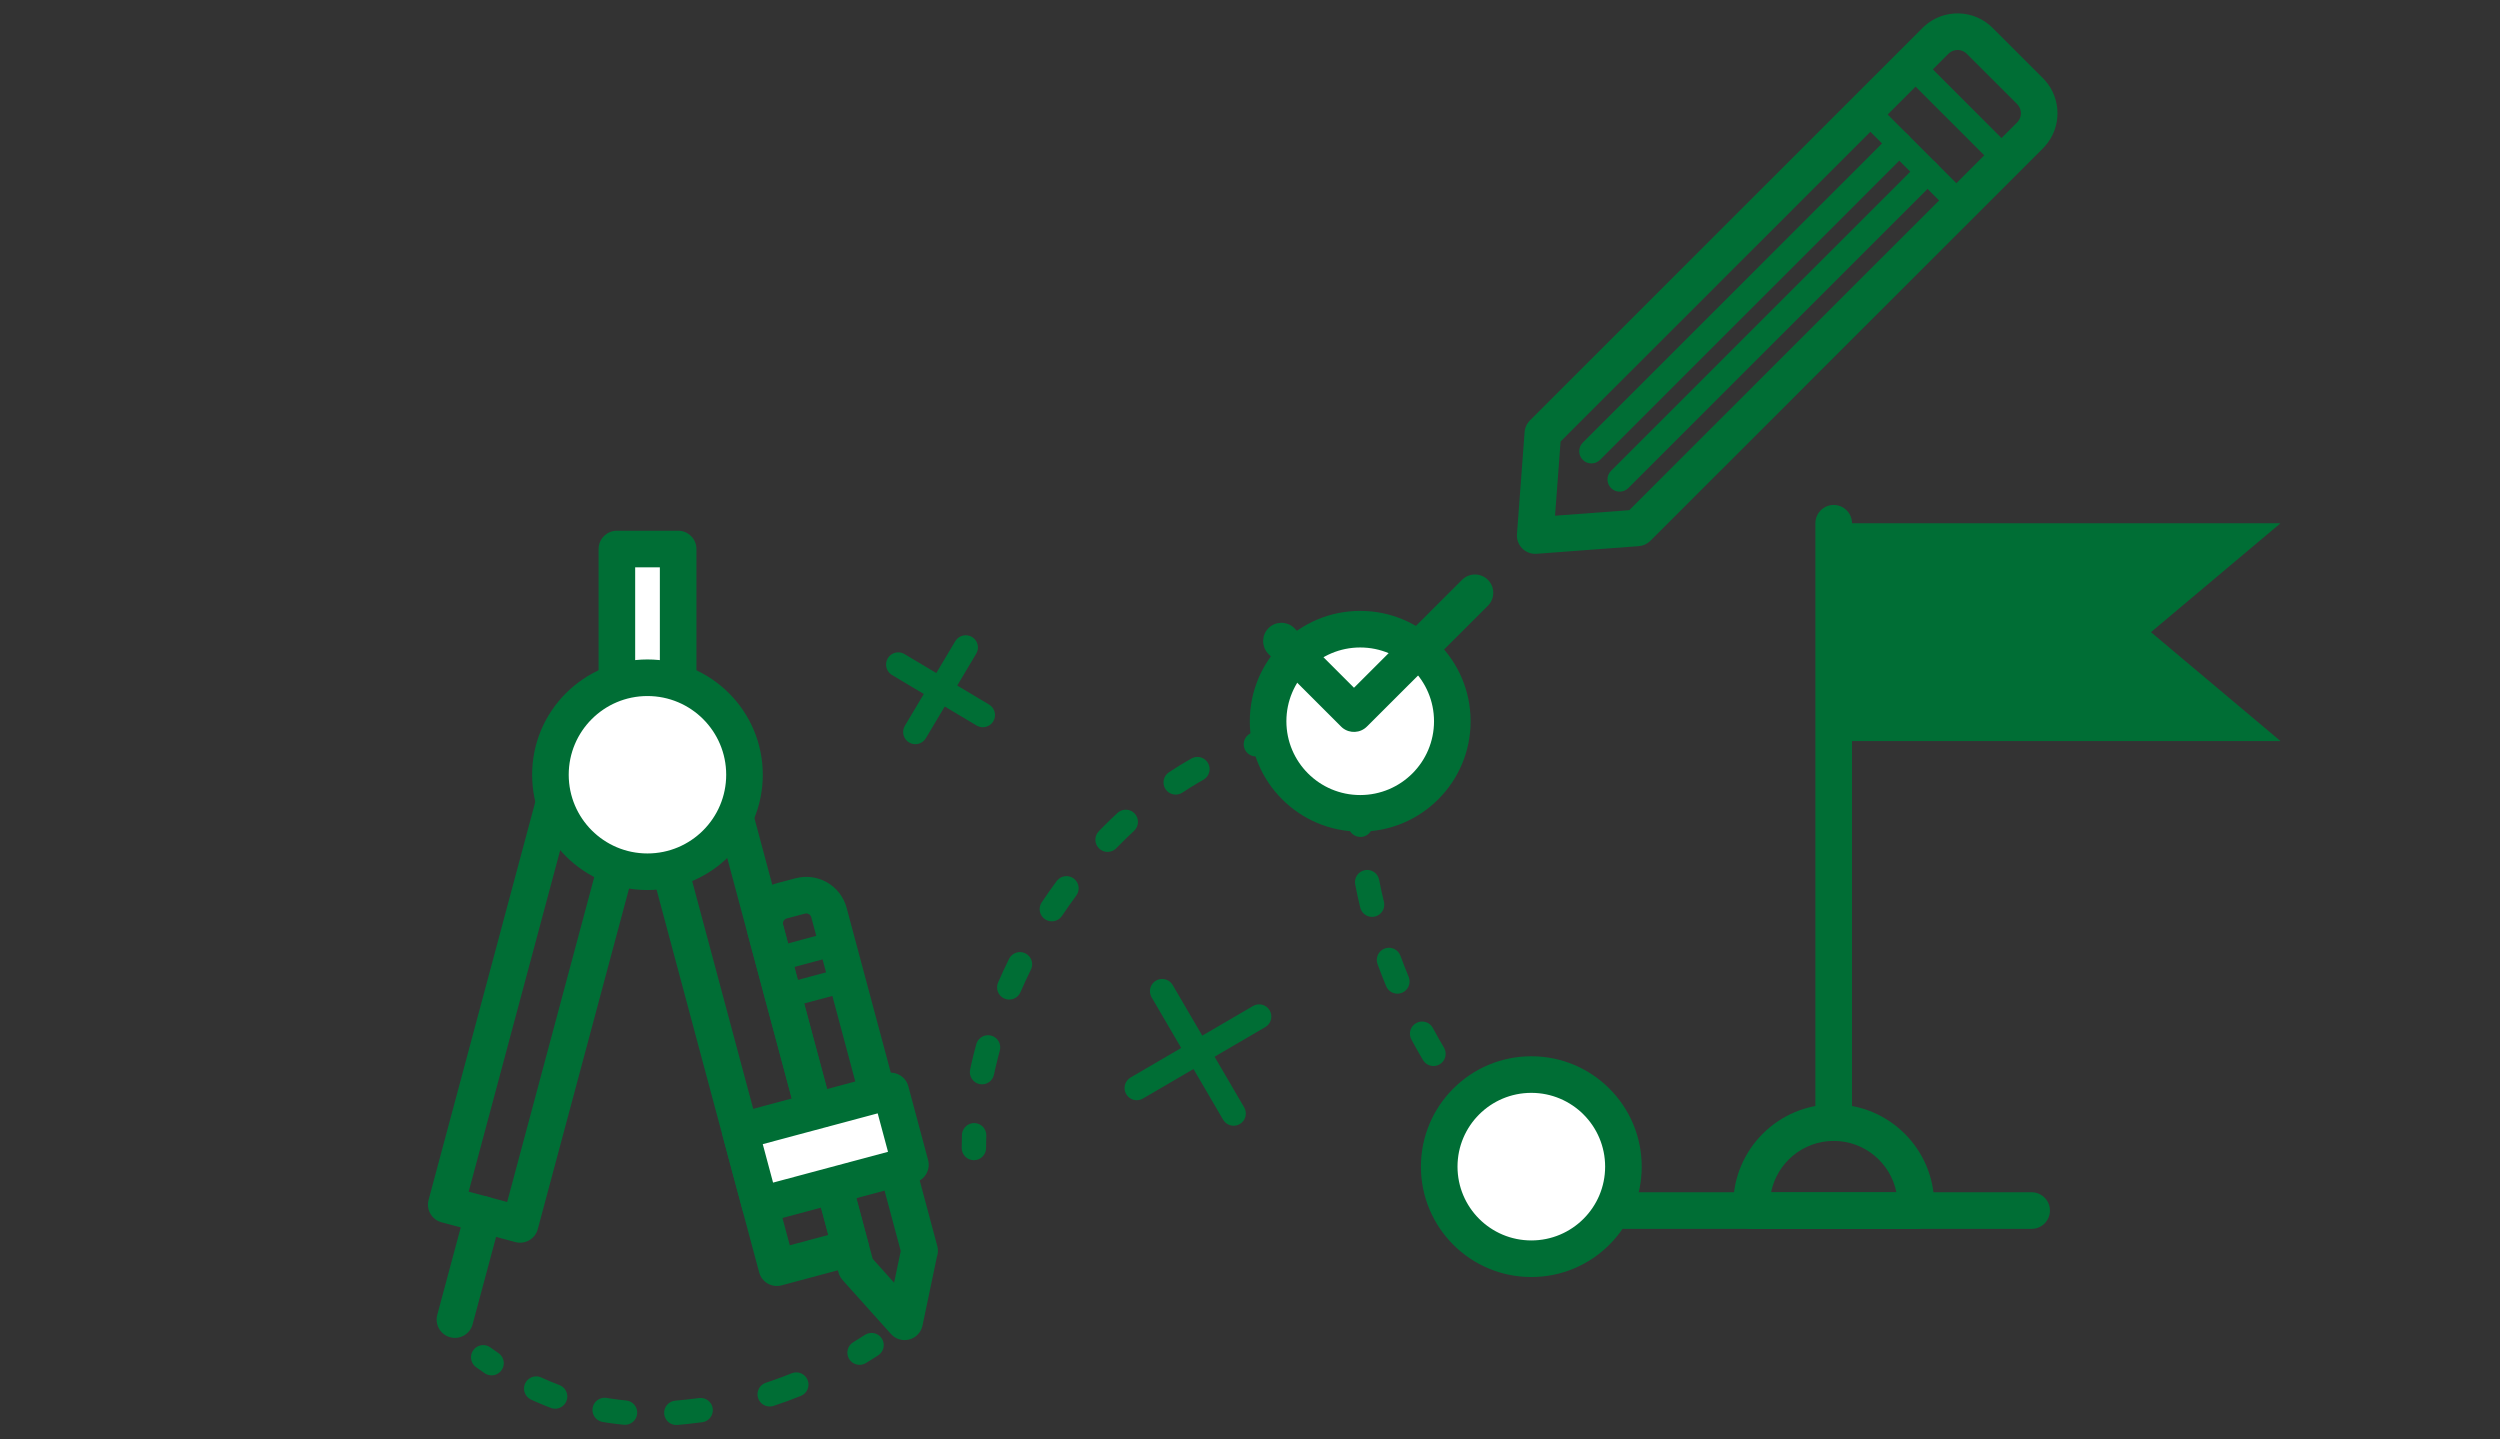 <svg width="205" height="118" viewBox="0 0 205 118" fill="none" xmlns="http://www.w3.org/2000/svg">
<rect x="0" y="0" width="205" height="118" fill="#333333" stroke="none"/>
<g clip-path="url(#clip0_6651_10147)">
<path d="M124 94.489C124.337 94.052 124.965 93.97 125.402 94.307C125.643 94.492 125.883 94.665 126.121 94.827C126.578 95.138 126.696 95.76 126.386 96.217C126.075 96.673 125.454 96.792 124.997 96.481C124.725 96.296 124.453 96.099 124.184 95.892C123.746 95.555 123.663 94.927 124 94.489ZM121.56 90.468L122.143 91.164L122.206 91.245C122.497 91.66 122.431 92.237 122.039 92.575C121.647 92.913 121.067 92.893 120.699 92.545L120.629 92.471L120.008 91.728C119.802 91.476 119.598 91.217 119.396 90.954L120.983 89.737C121.174 89.986 121.366 90.23 121.56 90.468ZM119.582 89.553C120.02 89.217 120.647 89.299 120.983 89.737L119.396 90.954C119.061 90.516 119.144 89.889 119.582 89.553ZM117.943 85.106L118.405 85.905L118.453 85.995C118.666 86.455 118.5 87.011 118.055 87.275C117.609 87.539 117.042 87.418 116.741 87.01L116.685 86.925L116.202 86.09C116.043 85.808 115.886 85.524 115.732 85.237L117.494 84.291C117.642 84.565 117.792 84.837 117.943 85.106ZM116.141 83.884C116.627 83.623 117.233 83.805 117.494 84.291L115.732 85.237C115.471 84.751 115.654 84.145 116.141 83.884ZM113.553 77.776C114.071 77.587 114.646 77.853 114.836 78.372C114.942 78.662 115.052 78.951 115.164 79.239L115.51 80.1L115.544 80.196C115.689 80.682 115.446 81.208 114.968 81.406C114.489 81.604 113.945 81.403 113.705 80.957L113.661 80.864L113.301 79.966C113.183 79.665 113.069 79.363 112.958 79.06C112.768 78.541 113.034 77.966 113.553 77.776ZM113.273 73.045L113.483 73.948L113.502 74.048C113.572 74.55 113.252 75.033 112.749 75.156C112.246 75.279 111.739 74.998 111.569 74.52L111.54 74.423L111.32 73.472C111.251 73.154 111.186 72.837 111.125 72.52L112.107 72.333L113.089 72.144C113.146 72.444 113.208 72.744 113.273 73.045ZM111.919 71.351C112.461 71.247 112.985 71.602 113.089 72.144L111.125 72.52C111.021 71.978 111.377 71.454 111.919 71.351ZM110.537 66.684C110.537 66.131 110.985 65.684 111.537 65.684C112.089 65.684 112.537 66.131 112.537 66.684C112.537 66.834 112.538 66.985 112.541 67.137L112.554 67.594L112.553 67.696C112.52 68.202 112.109 68.611 111.592 68.63C111.074 68.649 110.634 68.272 110.564 67.769L110.556 67.668L110.542 67.174C110.539 67.01 110.537 66.847 110.537 66.684Z" fill="#006E35"/>
<path d="M55.608 45.019H50.584V56.563H55.608V45.019Z" fill="white"/>
<path d="M55.608 43.519L55.762 43.527C56.518 43.604 57.108 44.242 57.108 45.019V56.563C57.108 57.391 56.437 58.063 55.608 58.063H50.584C49.756 58.063 49.084 57.391 49.084 56.563V45.019L49.092 44.866C49.169 44.109 49.807 43.519 50.584 43.519H55.608ZM52.084 55.063H54.108V46.519H52.084V55.063Z" fill="#006E35"/>
<path d="M111.537 66.694C115.708 66.694 119.09 63.314 119.09 59.143C119.09 54.973 115.708 51.593 111.537 51.593C107.366 51.593 103.984 54.973 103.984 59.143C103.984 63.314 107.366 66.694 111.537 66.694Z" fill="white"/>
<path d="M117.59 59.144C117.59 55.802 114.88 53.093 111.537 53.093C108.194 53.093 105.484 55.802 105.484 59.144C105.484 62.485 108.194 65.194 111.537 65.194C114.88 65.194 117.59 62.485 117.59 59.144ZM120.59 59.144C120.59 64.142 116.536 68.194 111.537 68.194C106.538 68.194 102.484 64.142 102.484 59.144C102.484 54.145 106.538 50.093 111.537 50.093C116.536 50.093 120.59 54.145 120.59 59.144Z" fill="#006E35"/>
<path d="M125.568 103.216C129.74 103.216 133.121 99.835 133.121 95.665C133.121 91.495 129.74 88.114 125.568 88.114C121.397 88.114 118.016 91.495 118.016 95.665C118.016 99.835 121.397 103.216 125.568 103.216Z" fill="white"/>
<path d="M131.621 95.665C131.621 92.324 128.912 89.614 125.568 89.614C122.225 89.614 119.516 92.324 119.516 95.665C119.516 99.006 122.225 101.716 125.568 101.716C128.912 101.716 131.621 99.006 131.621 95.665ZM134.621 95.665C134.621 100.664 130.568 104.716 125.568 104.716C120.569 104.716 116.516 100.664 116.516 95.665C116.516 90.666 120.569 86.614 125.568 86.614C130.568 86.614 134.621 90.666 134.621 95.665Z" fill="#006E35"/>
<path d="M119.888 47.547C120.475 46.962 121.424 46.963 122.01 47.549C122.595 48.135 122.595 49.085 122.009 49.67L112.087 59.578C111.537 60.127 110.669 60.161 110.08 59.681L109.967 59.577L104.017 53.631L103.915 53.517C103.434 52.928 103.468 52.058 104.017 51.509C104.566 50.96 105.435 50.926 106.024 51.407L106.138 51.509L111.026 56.396L119.888 47.547Z" fill="#006E35"/>
<path d="M53.429 60.177L53.575 60.225C54.285 60.495 54.69 61.264 54.489 62.014L44.097 100.789C43.882 101.589 43.06 102.064 42.26 101.85L36.206 100.228C35.405 100.014 34.93 99.192 35.145 98.391L45.538 59.616L45.585 59.47C45.855 58.76 46.624 58.355 47.375 58.556L53.429 60.177ZM38.431 97.719L41.587 98.564L51.203 62.687L48.047 61.842L38.431 97.719Z" fill="#006E35"/>
<path d="M58.042 58.626L58.192 58.594C58.943 58.473 59.678 58.937 59.879 59.687L71.204 101.94C71.418 102.74 70.943 103.562 70.144 103.777L64.089 105.399C63.289 105.613 62.467 105.138 62.252 104.338L50.927 62.085L50.895 61.935C50.774 61.184 51.238 60.449 51.988 60.248L58.042 58.626ZM64.762 102.113L67.918 101.267L57.37 61.912L54.214 62.758L64.762 102.113Z" fill="#006E35"/>
<path d="M38.753 108.596C38.538 109.396 37.716 109.87 36.916 109.656C36.116 109.441 35.642 108.618 35.856 107.818L38.753 108.596ZM38.219 99.048C38.489 98.338 39.26 97.934 40.01 98.135C40.809 98.35 41.284 99.172 41.069 99.972L38.753 108.596L35.856 107.818L38.172 99.195L38.219 99.048Z" fill="#006E35"/>
<path d="M65.232 72.02C67.058 71.533 68.931 72.61 69.422 74.441L76.858 102.179L76.886 102.302C76.933 102.561 76.908 102.821 76.825 103.06L75.645 108.695C75.529 109.248 75.112 109.69 74.566 109.836C74.088 109.964 73.583 109.848 73.211 109.535L73.061 109.389L69.087 104.96C68.969 104.829 68.876 104.677 68.811 104.514L68.755 104.347L61.319 76.609C60.829 74.78 61.907 72.904 63.739 72.413L63.744 72.412L65.232 72.019V72.02ZM66.003 74.918L65.998 74.919L64.511 75.313C64.285 75.376 64.155 75.602 64.217 75.831L71.559 103.223L73.316 105.182L73.861 102.584L66.525 75.217C66.471 75.018 66.29 74.891 66.09 74.903L66.003 74.918Z" fill="#006E35"/>
<path d="M73.032 89.458L60.709 92.759L62.331 98.811L74.654 95.51L73.032 89.458Z" fill="white"/>
<path d="M72.643 88.009L72.793 87.977C73.544 87.855 74.279 88.32 74.481 89.07L76.103 95.122C76.317 95.922 75.842 96.744 75.042 96.959L62.719 100.26C61.919 100.474 61.096 99.999 60.882 99.199L59.259 93.147L59.227 92.997C59.106 92.246 59.57 91.511 60.32 91.31L72.643 88.009ZM63.391 96.974L72.817 94.449L71.971 91.295L62.546 93.82L63.391 96.974Z" fill="#006E35"/>
<path d="M68.375 76.353L68.476 76.331C68.976 76.25 69.466 76.56 69.6 77.06L70.403 80.055C70.546 80.588 70.229 81.137 69.696 81.28L64.493 82.673C63.96 82.816 63.412 82.5 63.269 81.966L62.466 78.971L62.444 78.871C62.363 78.371 62.673 77.881 63.173 77.747L68.375 76.353ZM64.942 80.483L68.212 79.607L67.927 78.544L64.657 79.42L64.942 80.483Z" fill="#006E35"/>
<path d="M53.091 71.484C57.485 71.484 61.047 67.922 61.047 63.529C61.047 59.136 57.485 55.575 53.091 55.575C48.697 55.575 45.135 59.136 45.135 63.529C45.135 67.922 48.697 71.484 53.091 71.484Z" fill="white"/>
<path d="M59.548 63.529C59.548 59.965 56.657 57.075 53.091 57.075C49.525 57.075 46.635 59.965 46.635 63.529C46.635 67.093 49.525 69.983 53.091 69.983C56.657 69.983 59.548 67.094 59.548 63.529ZM62.548 63.529C62.548 68.751 58.313 72.983 53.091 72.983C47.869 72.983 43.635 68.751 43.635 63.529C43.635 58.308 47.869 54.075 53.091 54.075C58.313 54.075 62.548 58.307 62.548 63.529Z" fill="#006E35"/>
<path d="M57.32 114.641C57.867 114.567 58.37 114.95 58.445 115.497C58.519 116.044 58.136 116.549 57.589 116.623C57.198 116.676 56.805 116.721 56.41 116.761L56.411 116.762C56.119 116.795 55.828 116.823 55.54 116.847C54.99 116.891 54.508 116.482 54.463 115.932C54.418 115.381 54.828 114.898 55.378 114.854C55.645 114.832 55.915 114.805 56.187 114.774L56.2 114.773C56.575 114.735 56.948 114.691 57.32 114.641ZM49.648 114.617L49.75 114.629L50.143 114.692C50.538 114.752 50.939 114.801 51.345 114.839C51.895 114.89 52.299 115.377 52.248 115.927C52.197 116.477 51.709 116.881 51.16 116.83C50.716 116.789 50.278 116.735 49.845 116.67L49.414 116.601L49.314 116.578C48.825 116.443 48.509 115.957 48.596 115.446C48.683 114.936 49.142 114.583 49.648 114.617ZM43.061 113.442C43.278 112.973 43.814 112.751 44.293 112.916L44.389 112.955L45.125 113.279L45.875 113.578L45.969 113.619C46.423 113.845 46.641 114.382 46.458 114.866C46.276 115.351 45.758 115.61 45.268 115.481L45.17 115.449L44.759 115.29C44.486 115.182 44.216 115.068 43.949 114.95L43.549 114.77L43.458 114.722C43.022 114.464 42.844 113.912 43.061 113.442ZM64.922 112.608C65.434 112.401 66.017 112.648 66.225 113.16C66.432 113.672 66.186 114.254 65.674 114.462C64.933 114.763 64.182 115.037 63.424 115.284L63.325 115.311C62.83 115.418 62.324 115.136 62.163 114.644C61.992 114.119 62.279 113.554 62.804 113.383L63.337 113.203C63.87 113.019 64.398 112.821 64.922 112.608ZM38.81 110.712C39.113 110.292 39.681 110.177 40.12 110.431L40.206 110.486L40.873 110.953L40.955 111.015C41.344 111.34 41.43 111.914 41.139 112.342C40.848 112.77 40.283 112.902 39.837 112.661L39.75 112.607L39.036 112.108L38.956 112.044C38.578 111.708 38.507 111.132 38.81 110.712ZM70.924 109.46C71.387 109.16 72.006 109.291 72.307 109.754C72.608 110.217 72.476 110.837 72.013 111.138C71.678 111.355 71.342 111.567 71.003 111.773C70.531 112.059 69.916 111.909 69.629 111.438C69.342 110.966 69.492 110.35 69.964 110.064C70.286 109.868 70.606 109.667 70.924 109.46Z" fill="#006E35"/>
<path d="M78.859 94.136C78.859 93.775 78.866 93.415 78.88 93.055L78.889 92.953C78.959 92.451 79.399 92.073 79.916 92.093C80.468 92.113 80.899 92.578 80.878 93.13L80.864 93.633C80.861 93.8 80.859 93.968 80.859 94.136C80.859 94.688 80.412 95.136 79.859 95.136C79.307 95.136 78.859 94.688 78.859 94.136ZM80.088 85.523C80.271 85.051 80.786 84.784 81.285 84.922C81.818 85.068 82.131 85.619 81.984 86.151L81.853 86.642C81.768 86.97 81.688 87.299 81.613 87.628L81.506 88.122C81.392 88.662 80.862 89.008 80.321 88.894C79.781 88.781 79.435 88.25 79.549 87.71L79.663 87.185C79.782 86.662 79.913 86.139 80.056 85.62L80.088 85.523ZM82.742 78.626C82.988 78.131 83.588 77.929 84.083 78.175C84.577 78.42 84.779 79.02 84.534 79.514C84.232 80.123 83.946 80.74 83.677 81.362L83.631 81.454C83.384 81.896 82.837 82.088 82.361 81.883C81.855 81.663 81.622 81.075 81.841 80.568L82.279 79.592C82.43 79.268 82.584 78.946 82.742 78.626ZM86.712 72.168C87.053 71.793 87.63 71.73 88.046 72.038C88.49 72.367 88.582 72.993 88.254 73.437L87.659 74.263C87.464 74.54 87.272 74.822 87.083 75.105C86.777 75.565 86.156 75.689 85.696 75.384C85.237 75.078 85.112 74.457 85.418 73.997C85.814 73.402 86.224 72.818 86.647 72.247L86.712 72.168ZM91.714 66.594C92.119 66.29 92.697 66.335 93.049 66.716C93.424 67.121 93.398 67.754 92.993 68.129L92.26 68.827C92.018 69.064 91.778 69.305 91.54 69.551L91.466 69.621C91.079 69.948 90.498 69.935 90.126 69.575C89.729 69.191 89.718 68.558 90.102 68.161L90.48 67.776C90.859 67.394 91.245 67.022 91.636 66.661L91.714 66.594ZM97.79 62.15C98.255 61.948 98.807 62.127 99.061 62.579C99.331 63.06 99.159 63.67 98.678 63.94L98.246 64.188C97.815 64.441 97.386 64.709 96.96 64.992C96.5 65.297 95.88 65.172 95.574 64.713C95.269 64.253 95.394 63.632 95.853 63.326C96.461 62.922 97.076 62.545 97.698 62.196L97.79 62.15ZM103.872 59.776C104.375 59.714 104.853 60.041 104.969 60.546C105.084 61.05 104.796 61.553 104.315 61.716L104.217 61.743C103.899 61.816 103.58 61.899 103.261 61.991L103.161 62.014C102.662 62.104 102.166 61.804 102.022 61.306C101.87 60.776 102.176 60.222 102.707 60.069L103.238 59.924C103.416 59.878 103.594 59.834 103.771 59.794L103.872 59.776Z" fill="#006E35"/>
<path d="M150.372 90.554L150.382 90.555C154.917 90.566 158.607 94.246 158.607 98.797V99.276C158.607 100.104 157.936 100.776 157.107 100.776H143.627C142.799 100.776 142.127 100.104 142.127 99.276V98.797C142.127 94.261 145.803 90.567 150.351 90.555C150.354 90.555 150.358 90.554 150.361 90.554H150.372ZM150.366 93.554C147.821 93.557 145.703 95.375 145.228 97.776H155.507C155.031 95.37 152.907 93.556 150.366 93.554Z" fill="#006E35"/>
<path d="M148.863 92.054V42.906C148.863 42.077 149.535 41.406 150.363 41.406C151.192 41.406 151.863 42.077 151.863 42.906V92.054C151.863 92.883 151.192 93.554 150.363 93.554C149.535 93.554 148.863 92.883 148.863 92.054Z" fill="#006E35"/>
<path d="M187.001 60.768H150.363V42.906H187.001L176.378 51.837L187.001 60.768Z" fill="#006E35"/>
<path d="M166.594 97.765L166.747 97.773C167.504 97.85 168.094 98.488 168.094 99.265C168.094 100.042 167.504 100.681 166.747 100.757L166.594 100.765H133.111C132.283 100.765 131.611 100.094 131.611 99.265C131.611 98.437 132.283 97.765 133.111 97.765H166.594Z" fill="#006E35"/>
<path d="M157.802 2.142C159.395 0.704 161.859 0.752 163.394 2.286L167.527 6.418L167.67 6.569C169.062 8.11 169.062 10.467 167.67 12.008L167.527 12.16L135.328 44.349C135.074 44.603 134.738 44.757 134.38 44.784L125.999 45.411C125.564 45.443 125.135 45.284 124.826 44.975C124.518 44.666 124.358 44.238 124.391 43.802L125.018 35.423L125.033 35.291C125.084 34.983 125.231 34.697 125.453 34.475L157.651 2.286L157.802 2.142ZM161.273 4.408C160.886 4.021 160.268 3.997 159.852 4.336L159.772 4.408L127.968 36.202L127.513 42.289L133.6 41.834L165.406 10.039L165.478 9.959C165.794 9.571 165.794 9.007 165.478 8.619L165.406 8.539L161.273 4.408Z" fill="#006E35"/>
<path d="M165.185 12.382L165.254 12.457C165.574 12.85 165.551 13.43 165.185 13.796L161.482 17.498C161.091 17.888 160.458 17.888 160.068 17.498L152.308 9.741C151.918 9.35 151.918 8.717 152.308 8.327L156.012 4.624L156.088 4.555C156.48 4.235 157.06 4.258 157.426 4.624L165.185 12.382ZM154.43 9.034L160.775 15.377L163.064 13.089L156.719 6.746L154.43 9.034Z" fill="#006E35"/>
<path d="M155.039 11.051C155.429 10.66 156.063 10.66 156.453 11.051C156.843 11.441 156.844 12.074 156.453 12.465L131.203 37.708C130.812 38.098 130.179 38.098 129.789 37.708C129.399 37.317 129.398 36.684 129.789 36.294L155.039 11.051Z" fill="#006E35"/>
<path d="M157.355 13.366C157.746 12.975 158.379 12.975 158.769 13.366C159.16 13.756 159.16 14.389 158.769 14.78L133.519 40.023C133.129 40.413 132.496 40.413 132.105 40.023C131.715 39.632 131.715 38.999 132.105 38.609L157.355 13.366Z" fill="#006E35"/>
<path d="M78.332 52.578C78.615 52.104 79.229 51.948 79.703 52.231C80.178 52.514 80.333 53.127 80.05 53.602L75.918 60.536C75.636 61.011 75.022 61.167 74.547 60.884C74.073 60.602 73.917 59.987 74.2 59.513L78.332 52.578Z" fill="#006E35"/>
<path d="M72.798 53.979C73.063 53.535 73.619 53.371 74.078 53.586L74.169 53.634L81.106 57.775L81.19 57.832C81.597 58.134 81.717 58.702 81.451 59.146C81.186 59.591 80.63 59.754 80.171 59.54L80.08 59.492L73.144 55.35L73.059 55.294C72.652 54.991 72.532 54.424 72.798 53.979Z" fill="#006E35"/>
<path d="M102.747 82.493C103.224 82.215 103.837 82.376 104.115 82.852C104.393 83.329 104.232 83.941 103.756 84.22L93.717 90.082C93.24 90.36 92.628 90.199 92.35 89.722C92.071 89.246 92.232 88.634 92.709 88.355L102.747 82.493Z" fill="#006E35"/>
<path d="M94.79 80.412C95.237 80.15 95.804 80.275 96.103 80.685L96.158 80.77L102.023 90.806L102.069 90.897C102.28 91.358 102.11 91.913 101.663 92.174C101.216 92.435 100.65 92.31 100.352 91.901L100.295 91.815L94.432 81.78L94.385 81.689C94.174 81.228 94.343 80.673 94.79 80.412Z" fill="#006E35"/>
</g>
<defs>
<clipPath id="clip0_6651_10147">
<rect width="152" height="116" fill="white" transform="translate(35 1)"/>
</clipPath>
</defs>
</svg>
